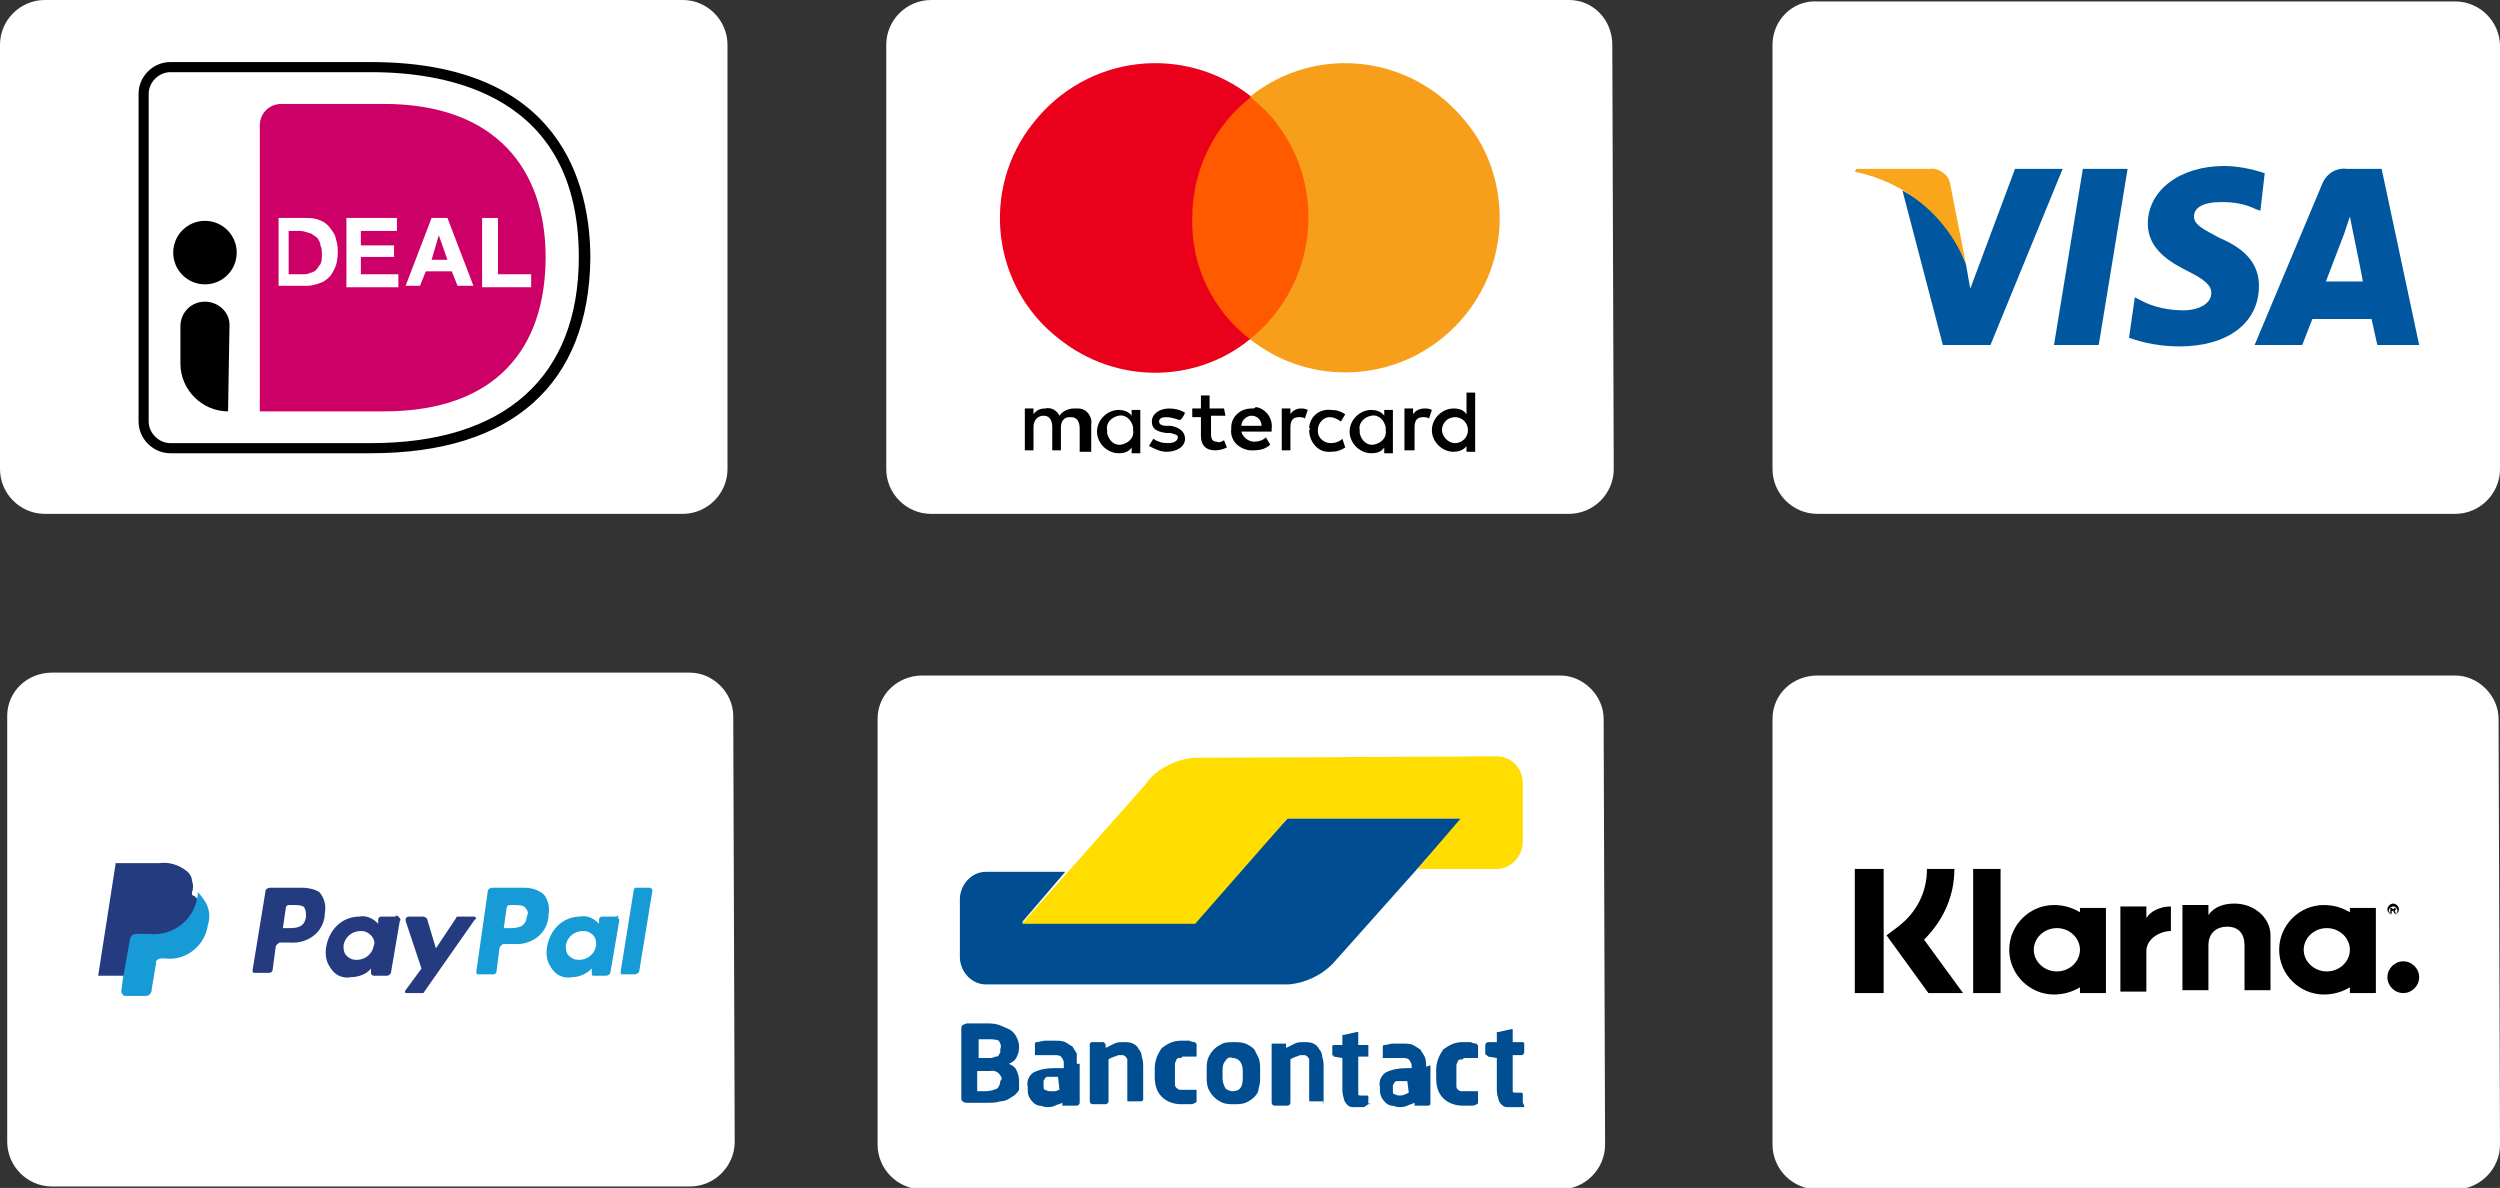 <?xml version="1.0" encoding="UTF-8"?> <svg xmlns="http://www.w3.org/2000/svg" xmlns:xlink="http://www.w3.org/1999/xlink" version="1.1" id="Laag_1" x="0px" y="0px" viewBox="0 0 173.2 82.3" style="enable-background:new 0 0 173.2 82.3;" xml:space="preserve"><rect x="0" y="0" width="173.2" height="82.3" fill="#333333" stroke="none"/> <style type="text/css"> .st0{fill:#FFFFFF;} .st1{fill:#004E91;} .st2{fill:#FFDD00;} .st3{fill:none;} .st4{fill:#00579F;} .st5{fill:#FAA61A;} .st6{fill:#253B80;} .st7{fill:#179BD7;} .st8{fill:#FF5A00;} .st9{fill:#EB001B;} .st10{fill:#F79E1B;} .st11{fill:#CC0066;} </style> <path class="st0" d="M111.2,79.3c0,1.7-1.4,3.1-3.1,3.1H63.9c-1.7,0-3.1-1.4-3.1-3.1V49.8c0-1.7,1.4-3,3.1-3h44.2c1.6,0,3,1.4,3,3 L111.2,79.3L111.2,79.3z"></path> <path class="st0" d="M173.2,79.3c0,1.7-1.4,3.1-3.1,3.1h-44.2c-1.7,0-3.1-1.4-3.1-3.1V49.8c0-1.7,1.4-3,3.1-3h44.2c1.6,0,3,1.4,3,3 L173.2,79.3L173.2,79.3z"></path> <path class="st1" d="M101.3,56.7H89.2L88,58l-4,4.5l0,0l-1.2,1.4H70.8l1.2-1.4l0.6-0.7l1.2-1.4h-5.5c-1,0-1.8,0.9-1.8,1.9l0,0v4 c0,1,0.8,1.9,1.8,1.9c0,0,0,0,0,0h21c1.1-0.1,2.2-0.6,3-1.4l3.3-3.7L101.3,56.7z"></path> <path class="st2" d="M103.7,52.4c1,0,1.8,0.8,1.8,1.9v4c0,1-0.8,1.9-1.8,1.9h-5.5l1.2-1.4l0,0l0.6-0.7l1.2-1.4H89.2L82.8,64h-12 l8.6-9.7l0.3-0.4c0.8-0.8,1.9-1.3,3-1.4L103.7,52.4L103.7,52.4z"></path> <path class="st1" d="M105.5,76.4v-0.6c0-0.1-0.1-0.1-0.2-0.1H105c-0.1,0-0.2,0-0.2-0.1c0-0.1,0-0.2,0-0.3v-2.2h0.6 c0.1,0,0.2-0.1,0.2-0.2v-0.6c0,0,0-0.1-0.1-0.1c0,0-0.1,0-0.1,0h-0.6v-0.8c0,0,0-0.1,0-0.1c0,0-0.1,0-0.1,0l0,0l-0.9,0.2 c0,0-0.1,0-0.1,0c0,0,0,0.1,0,0.1v0.6h-0.6c-0.1,0-0.2,0.1-0.2,0.2V73c0,0,0,0.1,0.1,0.1c0,0,0.1,0.1,0.1,0.1l0.6,0.1v2.1 c0,0.2,0,0.4,0.1,0.7c0,0.1,0.1,0.3,0.2,0.4c0.1,0.1,0.2,0.2,0.4,0.2c0.2,0,0.4,0,0.5,0h0.3h0.3c0.1,0,0.1,0,0.1-0.1 M102.4,76.4 v-0.7c0,0,0-0.1,0-0.1c0,0-0.1,0-0.1,0l0,0c-0.1,0-0.3,0-0.4,0h-0.5c-0.1,0-0.2,0-0.2,0c-0.1,0-0.1-0.1-0.2-0.1 c-0.1-0.1-0.1-0.2-0.1-0.3c0-0.1,0-0.3,0-0.4v-0.6c0-0.1,0-0.3,0-0.4c0-0.1,0.1-0.2,0.1-0.3c0.1-0.1,0.1-0.1,0.2-0.1 c0.1,0,0.2,0,0.2-0.1c0.2,0,0.3,0,0.5,0h0.4l0,0c0,0,0.1,0,0.1,0c0,0,0-0.1,0-0.1v-0.7c0,0,0-0.1,0-0.1c0,0-0.1,0-0.1-0.1 c-0.1,0-0.2,0-0.4-0.1c-0.2,0-0.4,0-0.6,0c-0.5,0-0.9,0.2-1.3,0.5c-0.3,0.4-0.5,0.9-0.5,1.4v0.6c0,0.5,0.1,1,0.5,1.4 c0.3,0.3,0.8,0.5,1.3,0.5c0.2,0,0.4,0,0.6,0c0.1,0,0.3,0,0.4-0.1c0,0,0.1,0,0.1-0.1C102.4,76.6,102.4,76.5,102.4,76.4 M97.6,75.7 c-0.2,0.1-0.4,0.2-0.6,0.2c-0.1,0-0.2,0-0.4-0.1c-0.1,0-0.1-0.1-0.1-0.3v-0.1c0-0.1,0-0.2,0-0.2c0-0.1,0.1-0.1,0.1-0.2 c0.1-0.1,0.1-0.1,0.2-0.1c0.1,0,0.2,0,0.3,0h0.4L97.6,75.7z M98.8,73.9c0-0.2,0-0.5-0.1-0.7c-0.1-0.2-0.2-0.3-0.3-0.5 c-0.2-0.1-0.3-0.2-0.5-0.3c-0.2-0.1-0.5-0.1-0.7-0.1c-0.2,0-0.5,0-0.7,0c-0.2,0-0.4,0.1-0.6,0.1c-0.1,0-0.1,0.1-0.1,0.2v0.6 c0,0,0,0.1,0,0.1c0,0,0.1,0,0.1,0l0,0h0.2h0.3h0.4h0.4c0.1,0,0.3,0,0.4,0.1c0.1,0.1,0.2,0.3,0.2,0.4V74h-0.4c-0.5,0-1,0.1-1.4,0.3 c-0.3,0.2-0.5,0.6-0.4,1v0.1c0,0.2,0,0.4,0.1,0.6c0.1,0.2,0.2,0.3,0.3,0.4c0.1,0.1,0.3,0.2,0.4,0.2c0.2,0,0.3,0.1,0.5,0.1 c0.2,0,0.4,0,0.6-0.1c0.2-0.1,0.3-0.1,0.5-0.2v0.1c0,0,0,0.1,0,0.1c0,0,0.1,0,0.1,0h0.8c0,0,0.1,0,0.1,0c0,0,0.1-0.1,0.1-0.1v-2.7 L98.8,73.9z M94.8,76.5V76c0-0.1,0-0.1-0.2-0.1h-0.3c-0.1,0-0.2,0-0.2-0.1c0-0.1,0-0.2,0-0.3v-2.3h0.6c0,0,0.1,0,0.1,0 c0,0,0-0.1,0-0.1v-0.6c0,0,0-0.1,0-0.1c0,0-0.1,0-0.1,0h-0.6v-0.8c0,0,0-0.1,0-0.1c0,0-0.1,0-0.1,0l0,0l-0.9,0.2c0,0-0.1,0-0.1,0 c0,0,0,0.1,0,0.1v0.6h-0.6c0,0-0.1,0-0.1,0.1c0,0,0,0.1,0,0.1V73c0,0,0,0.1,0,0.1c0,0,0.1,0,0.1,0.1l0.6,0.1v2.1 c0,0.2,0,0.4,0.1,0.7c0,0.1,0.1,0.3,0.2,0.4c0.1,0.1,0.2,0.2,0.4,0.2c0.2,0,0.4,0,0.5,0h0.3L94.8,76.5c0.1,0,0.1,0,0.1-0.1 c0,0,0,0,0,0 M91.7,76.4v-2.5c0-0.2,0-0.4-0.1-0.7c0-0.2-0.1-0.4-0.2-0.5c-0.1-0.2-0.2-0.3-0.4-0.4c-0.2-0.1-0.4-0.1-0.7-0.1 c-0.2,0-0.4,0-0.6,0.1c-0.2,0.1-0.4,0.2-0.6,0.3v-0.2c0,0,0-0.1,0-0.1c0,0-0.1,0-0.1,0h-0.8c0,0-0.1,0-0.1,0c0,0,0,0.1,0,0.1v4 c0,0.1,0.1,0.2,0.2,0.2h0.9c0.1,0,0.2-0.1,0.2-0.2v-3c0.1-0.1,0.2-0.1,0.4-0.2c0.1,0,0.2-0.1,0.3-0.1c0.1,0,0.2,0,0.3,0 c0.1,0,0.1,0.1,0.2,0.1c0,0.1,0.1,0.1,0.1,0.2c0,0.1,0,0.2,0,0.3v2.5c0,0,0,0.1,0,0.1c0,0,0.1,0,0.1,0h0.9 C91.6,76.5,91.6,76.5,91.7,76.4C91.7,76.5,91.7,76.4,91.7,76.4 M86.1,74.7c0,0.6-0.2,0.9-0.7,0.9c-0.2,0-0.4-0.1-0.5-0.2 c-0.1-0.2-0.2-0.4-0.2-0.7v-0.5c0-0.2,0-0.5,0.2-0.7c0.1-0.2,0.3-0.3,0.5-0.2c0.4,0,0.7,0.3,0.7,0.9V74.7z M87.3,74.1 c0-0.3,0-0.5-0.1-0.8c-0.1-0.2-0.2-0.4-0.3-0.6c-0.2-0.2-0.4-0.3-0.6-0.4c-0.3-0.1-0.5-0.1-0.8-0.1c-0.3,0-0.6,0-0.8,0.1 c-0.2,0.1-0.4,0.2-0.6,0.4c-0.2,0.2-0.3,0.4-0.4,0.6c-0.1,0.3-0.1,0.5-0.1,0.8v0.5c0,0.3,0,0.5,0.1,0.8c0.1,0.2,0.2,0.4,0.4,0.6 c0.2,0.2,0.4,0.3,0.6,0.4c0.3,0.1,0.5,0.1,0.8,0.1c0.3,0,0.5,0,0.8-0.1c0.2-0.1,0.4-0.2,0.6-0.4c0.2-0.2,0.3-0.4,0.3-0.6 c0.1-0.3,0.1-0.5,0.1-0.8V74.1z M82.9,76.3v-0.7c0,0,0-0.1,0-0.1c0,0-0.1,0-0.1,0l0,0c-0.1,0-0.3,0-0.4,0h-0.5c-0.1,0-0.2,0-0.2,0 c-0.2-0.1-0.3-0.2-0.3-0.4c0-0.1,0-0.3,0-0.4v-0.6c0-0.1,0-0.3,0-0.4c0-0.1,0.1-0.2,0.1-0.3c0.1-0.1,0.1-0.1,0.2-0.1 c0.1,0,0.2,0,0.2-0.1c0.2,0,0.3,0,0.5,0h0.4l0,0c0,0,0.1,0,0.1,0c0,0,0-0.1,0-0.1v-0.7c0,0,0-0.1,0-0.1c0,0-0.1,0-0.1-0.1 c-0.1,0-0.2,0-0.4-0.1c-0.2,0-0.4,0-0.6,0c-0.5,0-0.9,0.2-1.3,0.5c-0.3,0.4-0.5,0.9-0.5,1.4v0.6c0,0.5,0.1,1,0.5,1.4 c0.3,0.3,0.8,0.5,1.3,0.5c0.2,0,0.4,0,0.6,0c0.1,0,0.3,0,0.4-0.1c0,0,0.1,0,0.1-0.1C82.9,76.5,82.9,76.5,82.9,76.3 M79.2,76.5v-2.6 c0-0.2,0-0.4-0.1-0.7c0-0.2-0.1-0.4-0.2-0.5c-0.1-0.2-0.2-0.3-0.4-0.4c-0.2-0.1-0.4-0.1-0.7-0.1c-0.2,0-0.4,0-0.6,0.1 c-0.2,0.1-0.4,0.2-0.6,0.3v-0.2c0-0.1-0.1-0.1-0.1-0.2c0,0,0,0,0,0h-0.8c0,0-0.1,0-0.1,0c0,0-0.1,0.1-0.1,0.1v4 c0,0.1,0.1,0.2,0.2,0.2h0.9c0.1,0,0.2-0.1,0.2-0.2v-2.9c0.1-0.1,0.2-0.1,0.4-0.2c0.1,0,0.2-0.1,0.3-0.1c0.1,0,0.2,0,0.3,0 c0.1,0,0.1,0.1,0.2,0.1c0,0.1,0.1,0.1,0.1,0.2c0,0.1,0,0.2,0,0.3v2.5c0,0,0,0.1,0,0.1c0,0,0.1,0,0.1,0H79c0,0,0.1,0,0.1,0 c0,0,0.1-0.1,0.1-0.1 M73.4,75.5c-0.1,0-0.2,0.1-0.3,0.1c-0.1,0-0.2,0-0.3,0c-0.1,0-0.2,0-0.4-0.1c-0.1,0-0.1-0.1-0.1-0.3v-0.1 c0-0.1,0-0.2,0-0.2c0-0.1,0.1-0.1,0.1-0.2c0.1-0.1,0.1-0.1,0.2-0.1c0.1,0,0.2,0,0.3,0h0.4L73.4,75.5z M74.6,73.7c0-0.2,0-0.5,0-0.7 c-0.1-0.2-0.2-0.3-0.3-0.5c-0.2-0.1-0.3-0.2-0.5-0.3c-0.2-0.1-0.5-0.1-0.7-0.1c-0.2,0-0.5,0-0.7,0c-0.2,0-0.4,0.1-0.6,0.1 c-0.1,0-0.1,0.1-0.1,0.2v0.6c0,0,0,0.1,0,0.1h0.1l0,0h0.2h0.3h0.4h0.4c0.1,0,0.3,0,0.4,0.1c0.1,0.1,0.2,0.3,0.2,0.4V74H73 c-0.5,0-1,0.1-1.4,0.3c-0.3,0.2-0.5,0.6-0.4,1v0.1c0,0.2,0,0.4,0.1,0.6c0.1,0.2,0.2,0.3,0.3,0.4c0.1,0.1,0.3,0.2,0.4,0.2 c0.2,0,0.3,0.1,0.5,0.1c0.2,0,0.4,0,0.6-0.1c0.2-0.1,0.3-0.1,0.5-0.2v0.1c0,0,0,0.1,0,0.1c0,0,0.1,0,0.1,0h0.9 c0.1,0,0.2-0.1,0.2-0.2v-2.7L74.6,73.7z M69.3,74.9c0,0.2-0.1,0.4-0.2,0.5c-0.2,0.1-0.5,0.2-0.8,0.2h-0.6v-1.4h0.9 c0.4-0.1,0.7,0.2,0.8,0.5C69.4,74.7,69.4,74.8,69.3,74.9L69.3,74.9z M69.3,72.7c0,0.1,0,0.2,0,0.2c0,0.1-0.1,0.1-0.1,0.2 c-0.1,0.1-0.1,0.1-0.2,0.1c-0.1,0-0.2,0.1-0.4,0.1h-0.8V72h0.6c0.3,0,0.6,0,0.8,0.1C69.3,72.3,69.4,72.4,69.3,72.7L69.3,72.7 L69.3,72.7z M70.6,74.8c0-0.2-0.1-0.5-0.2-0.7c-0.1-0.2-0.3-0.3-0.5-0.4c0.2-0.1,0.4-0.2,0.5-0.4c0.1-0.2,0.2-0.4,0.2-0.7v-0.1 c0-0.3-0.1-0.5-0.2-0.7c-0.1-0.2-0.3-0.4-0.5-0.5c-0.2-0.1-0.5-0.2-0.7-0.3c-0.3-0.1-0.7-0.1-1-0.1h-0.7c-0.1,0-0.2,0-0.3,0h-0.2 c-0.1,0-0.2,0.1-0.3,0.1c-0.1,0.1-0.1,0.2-0.1,0.4V76c0,0.1,0,0.3,0.1,0.3c0.1,0.1,0.2,0.1,0.3,0.1c0.1,0,0.2,0,0.3,0 c0.1,0,0.2,0,0.3,0h0.4h0.4c0.3,0,0.6,0,0.9-0.1c0.3,0,0.5-0.1,0.8-0.3c0.2-0.1,0.4-0.3,0.5-0.5C70.6,75.4,70.6,75.1,70.6,74.8 L70.6,74.8z"></path> <rect x="60.8" y="46.7" class="st3" width="50.3" height="35.6"></rect> <path class="st0" d="M173.2,32.5c0,1.7-1.4,3.1-3.1,3.1h-44.2c-1.7,0-3.1-1.4-3.1-3.1V3.1c0-1.7,1.4-3.1,3.1-3h44.2 c1.7,0,3.1,1.4,3.1,3.1L173.2,32.5L173.2,32.5z"></path> <g id="g4158"> <polygon id="polygon9" class="st4" points="145.4,23.9 142.3,23.9 144.3,11.7 147.4,11.7 "></polygon> <path id="path11" class="st4" d="M156.9,12c-0.9-0.3-1.9-0.5-2.8-0.5c-3.1,0-5.3,1.7-5.3,4c0,1.8,1.6,2.7,2.8,3.3s1.6,1,1.6,1.5 c0,0.8-1,1.2-1.9,1.2c-1,0-2.1-0.2-3-0.7l-0.4-0.2l-0.4,2.8c1.1,0.4,2.3,0.6,3.5,0.6c3.3,0,5.5-1.6,5.5-4.2c0-1.4-0.8-2.5-2.7-3.3 c-1.1-0.6-1.8-0.9-1.8-1.5s0.6-1,1.9-1c0.8,0,1.6,0.1,2.4,0.5l0.3,0.1L156.9,12L156.9,12z"></path> <path id="path13" class="st4" d="M161.1,19.6l1.3-3.4l0.4-1.2l0.2,1c0,0,0.6,2.9,0.7,3.5H161.1z M165,11.7h-2.4 c-0.7-0.1-1.4,0.3-1.7,1l-4.7,11.2h3.3l0.7-1.8h4.1l0.4,1.8h2.9L165,11.7L165,11.7z"></path> <path id="path15" class="st4" d="M139.6,11.7l-3.1,8.3l-0.3-1.7c-0.8-2.2-2.3-4-4.4-5.1l2.8,10.7h3.3l5-12.2L139.6,11.7z"></path> <path id="path17" class="st5" d="M133.7,11.7h-5.1l-0.1,0.2c3.5,0.7,6.4,3.1,7.7,6.4l-1.1-5.6C135,12.1,134.3,11.6,133.7,11.7 L133.7,11.7z"></path> </g> <path class="st0" d="M50.9,79.1c0,1.7-1.4,3.1-3.1,3.1H3.6c-1.7,0-3.1-1.4-3.1-3.1V49.6c0-1.7,1.4-3,3.1-3h44.2c1.6,0,3,1.4,3,3 L50.9,79.1L50.9,79.1z"></path> <path class="st6" d="M20.9,61.5h-2.2c-0.1,0-0.3,0.1-0.3,0.2l-0.9,5.5c0,0.1,0,0.2,0.1,0.2c0,0,0,0,0,0h1c0.2,0,0.3-0.1,0.3-0.3 l0.2-1.5c0-0.1,0.2-0.3,0.3-0.3h0.7c1.2,0.1,2.3-0.7,2.4-1.9c0,0,0,0,0-0.1c0.1-0.5,0-1-0.3-1.4C22.1,61.7,21.5,61.5,20.9,61.5z M21.2,63.5c-0.1,0.8-0.7,0.8-1.3,0.8h-0.3l0.2-1.4c0-0.1,0.1-0.2,0.2-0.2h0.2c0.4,0,0.8,0,0.9,0.2C21.2,63.1,21.2,63.3,21.2,63.5 L21.2,63.5z"></path> <path class="st6" d="M27.4,63.5h-1c-0.1,0-0.2,0.1-0.2,0.2V64l-0.1-0.1c-0.3-0.3-0.8-0.5-1.2-0.4c-1.2,0-2.1,0.9-2.3,2.1 c-0.1,0.6,0,1.1,0.4,1.6c0.3,0.4,0.8,0.6,1.3,0.5c0.5,0,1.1-0.2,1.4-0.6v0.3c0,0.1,0.1,0.2,0.2,0.2c0,0,0,0,0,0h0.9 c0.1,0,0.3-0.1,0.3-0.3l0.6-3.5c0.1-0.1,0-0.2-0.1-0.3C27.5,63.4,27.4,63.4,27.4,63.5z M25.9,65.5c-0.1,0.6-0.6,1-1.2,1 c-0.3,0-0.5-0.1-0.7-0.3c-0.2-0.2-0.2-0.5-0.2-0.7c0.1-0.6,0.6-1,1.2-1c0.3,0,0.5,0.1,0.7,0.3C25.9,65,26,65.3,25.9,65.5L25.9,65.5z "></path> <path class="st6" d="M32.9,63.5h-1.1c-0.1,0-0.2,0-0.2,0.1l-1.4,2.1l-0.6-2c0-0.1-0.2-0.2-0.3-0.2h-1c-0.1,0-0.2,0.1-0.2,0.2 c0,0,0,0,0,0.1l1.1,3.3l-1.1,1.5c-0.1,0.1,0,0.2,0,0.2c0,0,0.1,0,0.1,0h1c0.1,0,0.2,0,0.2-0.1l3.5-5C33,63.7,33,63.6,32.9,63.5 C32.9,63.5,32.9,63.5,32.9,63.5z"></path> <path class="st7" d="M36.3,61.5h-2.2c-0.1,0-0.3,0.1-0.3,0.2L33,67.3c0,0.1,0,0.2,0.1,0.2c0,0,0,0,0,0h1.1c0.1,0,0.2-0.1,0.2-0.2 l0.2-1.6c0-0.1,0.2-0.3,0.3-0.3h0.7c1.2,0.1,2.3-0.7,2.4-1.9c0,0,0,0,0-0.1c0.1-0.5,0-1-0.3-1.4C37.4,61.7,36.9,61.5,36.3,61.5z M36.5,63.5c-0.1,0.8-0.7,0.8-1.3,0.8h-0.3l0.2-1.4c0-0.1,0.1-0.2,0.2-0.2h0.2c0.4,0,0.8,0,0.9,0.2C36.6,63.1,36.6,63.3,36.5,63.5 L36.5,63.5z"></path> <path class="st7" d="M42.7,63.5h-1c-0.1,0-0.2,0.1-0.2,0.2V64l-0.1-0.1c-0.3-0.3-0.8-0.5-1.2-0.4c-1.2,0-2.1,0.9-2.3,2.1 c-0.1,0.6,0,1.1,0.4,1.6c0.3,0.4,0.8,0.6,1.3,0.5c0.5,0,1-0.2,1.4-0.6v0.3c0,0.1,0,0.2,0.1,0.2c0,0,0,0,0,0h0.9 c0.1,0,0.3-0.1,0.3-0.3l0.6-3.5c0-0.1,0-0.2-0.1-0.2C42.9,63.4,42.8,63.4,42.7,63.5z M41.3,65.5c-0.1,0.6-0.6,1-1.2,1 c-0.3,0-0.5-0.1-0.7-0.3c-0.2-0.2-0.2-0.5-0.2-0.7c0.1-0.6,0.6-1,1.2-1c0.3,0,0.5,0.1,0.7,0.3C41.3,65,41.3,65.3,41.3,65.5 L41.3,65.5z"></path> <path class="st7" d="M43.9,61.7L43,67.3c0,0.1,0,0.2,0.1,0.2c0,0,0,0,0,0h0.9c0.1,0,0.3-0.1,0.3-0.3l0.9-5.5c0-0.1-0.1-0.2-0.2-0.2 c0,0,0,0,0,0h-1C44,61.5,43.9,61.6,43.9,61.7z"></path> <path class="st6" d="M8.7,68.6l0.2-1H6.8l1.2-7.7c0,0,0,0,0-0.1H8h3c0.7-0.1,1.4,0.1,2,0.6c0.2,0.2,0.3,0.4,0.3,0.6 c0.1,0.3,0.1,0.6,0,0.8v0.2l0.2,0.1c0.1,0.1,0.2,0.2,0.3,0.3c0.1,0.2,0.2,0.4,0.3,0.6c0.1,0.3,0.1,0.6,0,0.9c-0.1,0.4-0.2,0.7-0.4,1 c-0.1,0.2-0.3,0.5-0.6,0.6c-0.2,0.2-0.5,0.3-0.8,0.3c-0.3,0.1-0.7,0.1-1,0.1h-0.2c-0.2,0-0.3,0.1-0.5,0.2c-0.1,0.1-0.2,0.2-0.2,0.4 v0.1l-0.3,1.8v0.1l0,0C10.1,68.6,8.7,68.6,8.7,68.6z"></path> <path class="st7" d="M13.7,61.8L13.7,61.8V62c-0.2,1.7-1.7,2.9-3.4,2.7H9.4c-0.2,0-0.4,0.2-0.4,0.4l0,0l-0.5,2.8l-0.1,0.8 c0,0.1,0.1,0.2,0.2,0.3c0,0,0,0,0,0h1.5c0.2,0,0.3-0.1,0.4-0.3v-0.1l0.3-1.8v-0.1c0-0.2,0.2-0.3,0.4-0.3h0.2c1.5,0.2,2.8-0.9,3-2.3 c0.2-0.6,0.1-1.3-0.3-1.8C13.9,62,13.8,61.9,13.7,61.8z"></path> <path class="st0" d="M111.8,32.5c0,1.7-1.4,3.1-3.1,3.1H64.5c-1.7,0-3.1-1.4-3.1-3.1V3.1c0-1.7,1.4-3.1,3.1-3.1c0,0,0,0,0,0h44.2 c1.7,0,3,1.4,3,3.1L111.8,32.5L111.8,32.5z"></path> <path d="M75.6,31.2v-1.8c0.1-0.5-0.3-1.1-0.9-1.1c-0.1,0-0.2,0-0.3,0c-0.4,0-0.8,0.2-1,0.5c-0.2-0.4-0.6-0.6-1-0.5 c-0.3,0-0.6,0.1-0.8,0.4v-0.4H71v2.9h0.6v-1.6c0-0.5,0.3-0.8,0.7-0.8s0.6,0.3,0.6,0.8v1.6h0.6v-1.6c0-0.4,0.2-0.7,0.6-0.7 c0,0,0.1,0,0.1,0c0.4,0,0.6,0.3,0.6,0.8v1.6H75.6z M84.8,28.3h-1v-0.9h-0.6v0.9h-0.6v0.6h0.6v1.3c0,0.6,0.3,1,1,1 c0.3,0,0.6-0.1,0.8-0.2l-0.2-0.5c-0.2,0.1-0.3,0.2-0.5,0.1c-0.3,0-0.4-0.2-0.4-0.5v-1.3h1L84.8,28.3L84.8,28.3z M90.1,28.3 c-0.3,0-0.6,0.2-0.7,0.4v-0.4h-0.6v2.9h0.6v-1.6c0-0.5,0.2-0.7,0.6-0.7c0.1,0,0.3,0,0.4,0.1l0.2-0.6C90.4,28.3,90.3,28.3,90.1,28.3 L90.1,28.3z M82.1,28.6c-0.3-0.2-0.7-0.3-1.1-0.3c-0.7,0-1.2,0.4-1.2,0.9s0.3,0.7,1,0.8h0.3c0.3,0.1,0.5,0.1,0.5,0.3 s-0.2,0.4-0.7,0.4c-0.4,0-0.7-0.1-1-0.3l-0.3,0.5c0.4,0.2,0.8,0.4,1.2,0.4c0.8,0,1.3-0.4,1.3-0.9s-0.4-0.8-1-0.9h-0.3 c-0.3,0-0.5-0.1-0.5-0.3s0.2-0.3,0.5-0.3c0.3,0,0.6,0.1,0.9,0.2C81.9,29.1,82.1,28.6,82.1,28.6z M98.7,28.3c-0.3,0-0.6,0.1-0.8,0.4 v-0.4h-0.6v2.9H98v-1.6c0-0.5,0.2-0.7,0.6-0.7c0.1,0,0.3,0,0.4,0.1l0.2-0.6C99,28.3,98.9,28.3,98.7,28.3L98.7,28.3z M90.7,29.8 c0,0.8,0.6,1.5,1.3,1.5c0.1,0,0.1,0,0.2,0c0.4,0,0.7-0.1,1-0.3L93,30.4c-0.2,0.2-0.5,0.3-0.8,0.3c-0.5,0-0.9-0.4-0.9-0.8 c0,0,0-0.1,0-0.1c0-0.5,0.4-0.9,0.8-0.9c0,0,0,0,0,0c0.3,0,0.5,0.1,0.8,0.3l0.3-0.5c-0.3-0.2-0.6-0.3-1-0.3 c-0.8-0.1-1.5,0.5-1.5,1.3C90.8,29.6,90.8,29.7,90.7,29.8L90.7,29.8z M96.5,29.8v-1.4h-0.6v0.4c-0.2-0.3-0.6-0.4-0.9-0.4 c-0.8,0-1.5,0.7-1.5,1.5s0.7,1.5,1.5,1.5c0.4,0,0.7-0.1,0.9-0.4v0.4h0.6V29.8z M94.2,29.8c-0.1-0.5,0.3-0.9,0.8-1 c0.5-0.1,0.9,0.3,1,0.8c0,0.1,0,0.1,0,0.2c0.1,0.5-0.3,0.9-0.8,1c-0.5,0.1-0.9-0.3-1-0.8C94.2,29.9,94.2,29.8,94.2,29.8z M86.7,28.3 c-0.8,0-1.4,0.6-1.4,1.3c0,0,0,0.1,0,0.1c-0.1,0.8,0.5,1.4,1.3,1.5c0.1,0,0.1,0,0.2,0c0.5,0,0.9-0.1,1.2-0.4l-0.3-0.5 c-0.2,0.2-0.5,0.3-0.8,0.3c-0.4,0-0.8-0.3-0.9-0.7h2.1v-0.2c0.1-0.7-0.4-1.4-1.1-1.5C86.9,28.3,86.9,28.3,86.7,28.3L86.7,28.3z M86.7,28.8c0.4,0,0.7,0.3,0.7,0.7H86C86,29.1,86.4,28.8,86.7,28.8L86.7,28.8z M102.2,29.8v-2.6h-0.6v1.5c-0.2-0.3-0.5-0.4-0.9-0.4 c-0.8,0-1.5,0.7-1.5,1.5s0.7,1.5,1.5,1.5c0.3,0,0.7-0.1,0.9-0.4v0.4h0.6C102.2,31.2,102.2,29.8,102.2,29.8z M99.9,29.8 c0-0.5,0.4-0.9,0.9-0.9s0.9,0.4,0.9,0.9s-0.4,0.9-0.9,0.9S99.9,30.2,99.9,29.8z M79,29.8v-1.4h-0.6v0.4c-0.2-0.3-0.6-0.4-0.9-0.4 c-0.8,0-1.5,0.7-1.5,1.5s0.7,1.5,1.5,1.5c0.4,0,0.7-0.1,0.9-0.4v0.4H79C79,31.2,79,29.8,79,29.8z M76.7,29.8c-0.1-0.5,0.3-0.9,0.8-1 c0.5-0.1,0.9,0.3,1,0.8c0,0.1,0,0.1,0,0.2c0.1,0.5-0.3,0.9-0.8,1c-0.5,0.1-0.9-0.3-1-0.8C76.7,29.9,76.7,29.8,76.7,29.8z"></path> <rect id="rect19" x="81.9" y="6.7" class="st8" width="9.4" height="16.8"></rect> <path class="st9" d="M82.6,15.1c0-3.3,1.5-6.4,4.1-8.4C82,3,75.3,3.8,71.6,8.5c-3.7,4.6-2.9,11.4,1.8,15c3.9,3.1,9.4,3.1,13.2,0 C84,21.5,82.5,18.4,82.6,15.1z"></path> <path id="path22" class="st10" d="M103.9,15.1c0,5.9-4.8,10.7-10.7,10.7c-2.4,0-4.7-0.8-6.6-2.3c4.6-3.7,5.4-10.4,1.8-15 c-0.5-0.7-1.1-1.2-1.8-1.8c4.6-3.7,11.3-2.9,15,1.8C103.1,10.3,103.9,12.7,103.9,15.1z"></path> <path class="st0" d="M50.4,32.5c0,1.7-1.4,3.1-3.1,3.1H3.1c-1.7,0-3.1-1.4-3.1-3.1V3.1C0,1.4,1.4,0,3.1,0h44.2 c1.7,0,3.1,1.4,3.1,3.1L50.4,32.5L50.4,32.5z"></path> <path class="st0" d="M7.3,4.4v26.8c0,1.3,1,2.3,2.3,2.3h16c12.1,0,17.3-6.8,17.3-15.8S37.8,2.1,25.7,2.1h-16 C8.4,2.1,7.3,3.1,7.3,4.4z"></path> <path class="st11" d="M18,8.7v19.8h8.6c7.8,0,11.2-4.4,11.2-10.7c0-6-3.4-10.6-11.2-10.6h-7.1C18.7,7.2,18,7.8,18,8.7z"></path> <path d="M25.7,31.4H11.8c-1.2,0-2.2-1-2.2-2.2V6.5c0-1.2,1-2.2,2.2-2.2c0,0,0,0,0,0h13.9c13.2,0,15.2,8.5,15.2,13.6 C40.8,26.6,35.5,31.4,25.7,31.4z M11.8,5c-0.8,0-1.5,0.7-1.5,1.5v22.7c0,0.8,0.7,1.5,1.5,1.5h13.9c9.3,0,14.4-4.6,14.4-12.9 C40.1,6.6,31.1,5,25.7,5H11.8z"></path> <path class="st0" d="M21.1,15.1c0.3,0,0.6,0,0.9,0.1c0.3,0.1,0.5,0.2,0.7,0.4c0.2,0.2,0.4,0.5,0.5,0.7c0.1,0.3,0.2,0.7,0.2,1 c0,0.3,0,0.6-0.1,1c-0.1,0.3-0.2,0.5-0.4,0.8c-0.2,0.2-0.4,0.4-0.7,0.5c-0.3,0.1-0.6,0.2-0.9,0.2h-2v-4.7L21.1,15.1L21.1,15.1z M21,19c0.2,0,0.3,0,0.5-0.1c0.1,0,0.3-0.1,0.4-0.2c0.1-0.1,0.2-0.3,0.3-0.4c0.1-0.2,0.1-0.4,0.1-0.7c0-0.2,0-0.4-0.1-0.6 c0-0.2-0.1-0.3-0.2-0.5c-0.1-0.1-0.3-0.2-0.4-0.3C21.3,16.1,21,16,20.8,16h-0.8v3L21,19L21,19z"></path> <path class="st0" d="M27.5,15.1V16H25v1h2.3v0.8H25V19h2.6v0.9h-3.6v-4.8L27.5,15.1L27.5,15.1z"></path> <path class="st0" d="M31,15.1l1.8,4.7h-1.1l-0.4-1h-1.8l-0.4,1h-1l1.8-4.7L31,15.1z M31,18l-0.6-1.7l0,0L29.9,18L31,18z"></path> <path class="st0" d="M34.5,15.1V19h2.3v0.9h-3.4v-4.8H34.5z"></path> <circle cx="14.2" cy="17.5" r="2.2"></circle> <path d="M15.8,28.5L15.8,28.5c-1.8,0-3.3-1.5-3.3-3.3v-2.6c0-0.9,0.7-1.7,1.7-1.7l0,0c0.9,0,1.7,0.7,1.7,1.6c0,0,0,0,0,0L15.8,28.5 L15.8,28.5z"></path> <g> <path d="M135.4,60.2h-1.9c0,1.6-0.7,3-2,4l-0.8,0.6l2.9,4h2.4l-2.7-3.7C134.7,63.7,135.4,62,135.4,60.2z M128.5,60.2h2v8.6h-2V60.2 z M136.7,60.2h1.9v8.6h-1.9V60.2z M154.8,62.6c-0.7,0-1.4,0.2-1.8,0.8v-0.7h-1.8v5.9h1.8v-3.1c0-0.9,0.6-1.3,1.3-1.3 c0.8,0,1.2,0.5,1.2,1.3v3.1h1.8v-3.8C157.3,63.6,156.2,62.6,154.8,62.6L154.8,62.6z M144.1,62.8v0.4c-0.5-0.3-1.1-0.5-1.8-0.5 c-1.7,0-3.1,1.4-3.1,3.1s1.4,3.1,3.1,3.1c0.7,0,1.3-0.2,1.8-0.5v0.4h1.8v-5.9H144.1z M142.5,67.3c-0.9,0-1.6-0.7-1.6-1.5 c0-0.8,0.7-1.5,1.6-1.5c0.9,0,1.6,0.7,1.6,1.5C144.1,66.6,143.4,67.3,142.5,67.3z M148.7,63.6v-0.8h-1.8v5.9h1.8v-2.8 c0-0.9,1-1.4,1.7-1.4h0v-1.7C149.7,62.8,149,63.1,148.7,63.6z M162.8,62.8v0.4c-0.5-0.3-1.1-0.5-1.8-0.5c-1.7,0-3.1,1.4-3.1,3.1 s1.4,3.1,3.1,3.1c0.7,0,1.3-0.2,1.8-0.5v0.4h1.8v-5.9H162.8z M161.2,67.3c-0.9,0-1.6-0.7-1.6-1.5c0-0.8,0.7-1.5,1.6-1.5 c0.9,0,1.6,0.7,1.6,1.5C162.8,66.6,162.1,67.3,161.2,67.3z M166,63c0-0.1-0.1-0.1-0.2-0.1h-0.2v0.4h0.1v-0.2h0.1l0.1,0.2h0.1 l-0.1-0.2C165.9,63.1,166,63,166,63z M165.8,63L165.8,63l-0.1-0.1h0.1C165.9,62.9,165.9,62.9,165.8,63C165.9,63,165.9,63,165.8,63z "></path> <path d="M165.8,62.6c-0.2,0-0.4,0.2-0.4,0.4c0,0.2,0.2,0.4,0.4,0.4c0.2,0,0.4-0.2,0.4-0.4S166,62.6,165.8,62.6L165.8,62.6z M165.8,63.4c-0.2,0-0.3-0.2-0.3-0.3c0-0.2,0.2-0.3,0.3-0.3c0.2,0,0.3,0.2,0.3,0.3C166.1,63.2,166,63.4,165.8,63.4z M166.5,66.6 c-0.6,0-1.1,0.5-1.1,1.1s0.5,1.1,1.1,1.1s1.1-0.5,1.1-1.1C167.6,67.1,167.1,66.6,166.5,66.6z"></path> </g> </svg> 